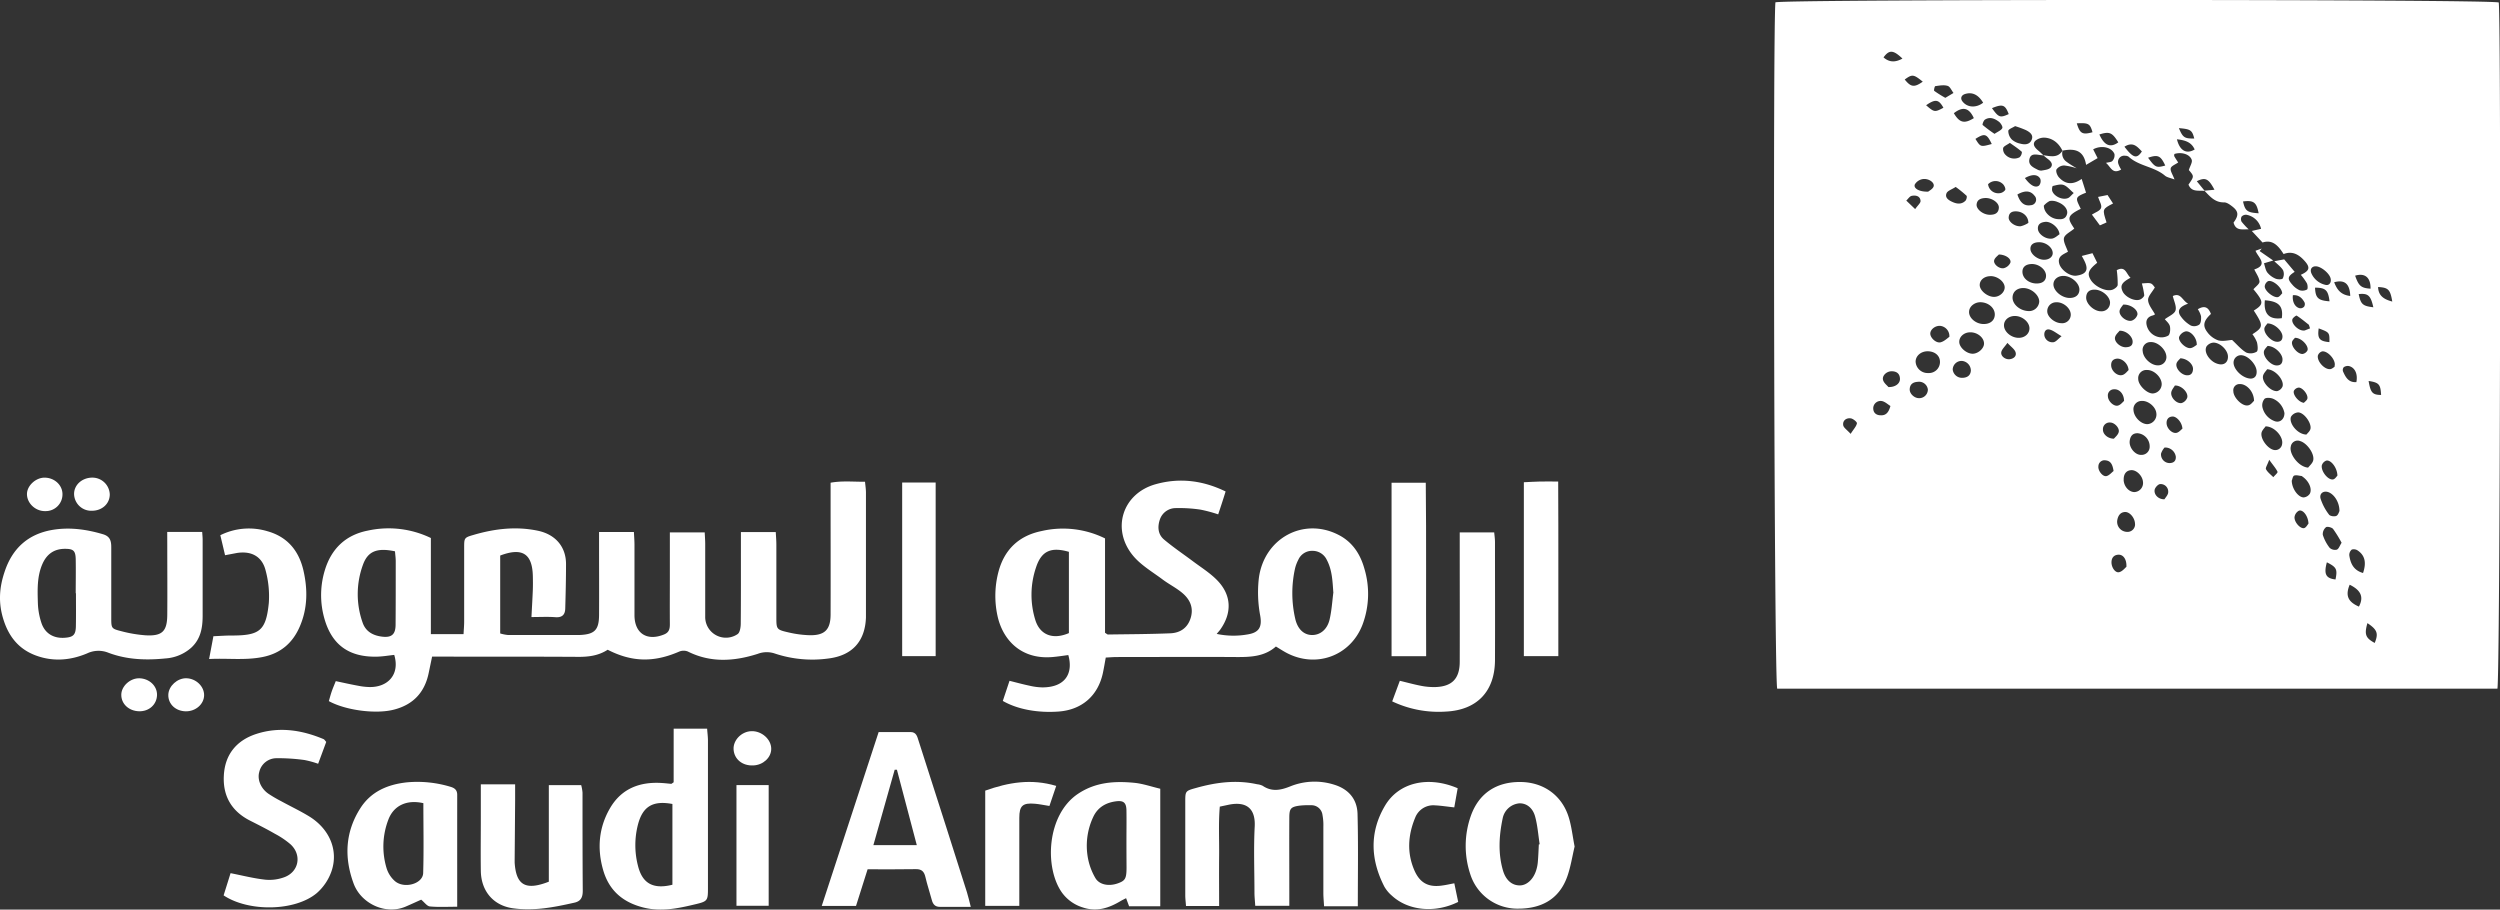 <svg xmlns="http://www.w3.org/2000/svg" viewBox="0 0 1056.53 384.4"><rect x="0" y="0" width="1056.53" height="384.4" fill="#333333" stroke="none"/><defs><style>.cls-1{fill:#fff;}</style></defs><g id="Livello_2" data-name="Livello 2"><g id="Livello_1-2" data-name="Livello 1"><g id="jIDs1t.tif"><path class="cls-1" d="M1056,1.05c1.06,8.9.56,286.16-.57,290H751.07c-1.27-3.68-1.88-280.41-.75-290.06C754.6-.36,1051.93-.34,1056,1.05ZM877.63,71.14a24.72,24.72,0,0,0-5.3-1.21,4.09,4.09,0,0,0-3.23,1.67c-.38.81.29,2.56,1.06,3.38,2.81,3.06,5.93,3.17,9.58.64q.93,2.89,1.84,5.81c-4.91,1.94-4.4,2.31-2.23,6.82-6.21,3.08-5.49,4.16-2.74,8.35-1.58,1.38-4,2.46-4.35,4s1,3.83,1.68,5.79c-2,1.15-4.5,1.9-3.69,5,.66,2.59,4.43,5.51,7.32,5.1,6.29-.89,4.25-4.72,2.21-8.32L884.3,107l2,4.06c-3.75,3-4.31,4.58-2.78,7.15,1.8,3,6.75,5.3,9.44,4.15.83-.36,2-1.25,2-2a42.39,42.39,0,0,0-.39-6.18c3.7-2,4,1.63,5.82,3.2-3.75,2-4.47,3.36-3.34,5.79s5.37,4.46,7.58,3.32c.67-.35,1.58-1.2,1.55-1.77a33.89,33.89,0,0,0-1-4.93c4-.32,4-.32,5.48,1.7-1.15,2-3,3.79-2.85,5.42.13,2,1.87,4,2.92,5.94a4,4,0,0,1-.84.44c-1.89.44-3,1.61-2.79,3.54a6.61,6.61,0,0,0,4.59,5.46,5.82,5.82,0,0,0,4.61-.44c.81-.53,1-2.71.73-3.95s-1.65-2.32-2.14-3c1.65-1.26,4-2.17,4.5-3.68.53-1.72-.66-4-1.13-6.11,3.37-1.58,3.92,1.83,6.46,3.23-2.9,1-4.82,2.47-3.39,4.93a13.4,13.4,0,0,0,4.56,4.32,3.76,3.76,0,0,0,3.56-.42c.74-.67.83-2.35.73-3.55a9.58,9.58,0,0,0-1.36-2.94c3.2-1.89,4.59-.46,5.55,2-3.07,2.85-3.64,4.92-1.55,7.67a9.75,9.75,0,0,0,4.63,3.49c2,.53,4.29-.08,5.86-.17,2.06,1.91,3.77,4,5.95,5.3a5,5,0,0,0,4.44-.34c.66-.44.44-2.69.11-4a13.78,13.78,0,0,0-1.91-3.38c4.66-3,4.69-3.63.58-10,4.3-2.68,4.26-3.69-.15-9,.94-1.12,2.65-2.28,2.56-3.28-.15-1.75-1.41-3.4-2.2-5.1,6.09-2,1.54-5.17.51-7.91l2.63-.92-.9,1.06,5.76,4-3.91,1.17c.45,1.32.64,2.85,1.43,3.9a8.89,8.89,0,0,0,3.5,2.6c.89.38,2.76.38,3-.1a4.07,4.07,0,0,0,.15-3.45c-.9-1.48-2.43-2.57-3.7-3.82l4.16-.79,4.44,5.28c-3,1.9-3.24,2.91-1,5.41a8.61,8.61,0,0,0,3.11,2.37,4.12,4.12,0,0,0,3.11-.32c.38-.22.31-1.89-.07-2.66a25.27,25.27,0,0,0-2.56-3.55c3.6-1.64,4.09-3,1.8-5.65s-5.14-4.66-9.07-3.12c-2.21-3.5-4.66-6.28-8.9-4.88l-4.54-4.88,3.92-.91a7.74,7.74,0,0,0-6.14-5.93,2.49,2.49,0,0,0-2.09.76,2.35,2.35,0,0,0,0,2.17,29.24,29.24,0,0,0,3,3.23c-2.51-.11-5.47.8-6.4-2.87,2.24-3,2.17-4.71-.55-6.81-1-.78-2.32-1.75-3.47-1.72-3.91.09-6-2.59-8.29-4.93l4.24-.41c-2.51-4.75-3.86-5.38-7.46-3.6l3.35,4.11c-2.51-.35-5.53.67-6.87-2.68,2.43-3.5,2.43-3.5.15-6.16.55-1.76,1.57-3.27,1.22-4.31-.81-2.43-4.42-3.43-7.34-2.47,0,.32-.18.72,0,1,.56,1,1.2,1.93,1.62,2.58-1.17.84-2.92,1.46-3.15,2.44-.26,1.14.8,2.59,1.6,4.75-1.76-.68-3.09-.85-4-1.58-4.52-3.88-11-4-15.41-8.06a2.49,2.49,0,0,0-1.42-.38,2.6,2.6,0,0,0-2.88,3.48,10.17,10.17,0,0,0,1.17,2.33c-3.74,2.21-4.43-1.19-6.44-2.8,1.1-.31,2.27-.28,2.74-.84a3.59,3.59,0,0,0,.86-2.89c-1.12-2.9-5.53-3.88-9-2,.7,1.39,1.4,2.78,1.88,3.71l-4.87,2.86c-.89-5.44-3.94-7.27-10-6-1.47-3-3.83-5.12-7.17-5.48a5.71,5.71,0,0,0-4.34,1.36c-1.35,1.52,0,3,1.37,4.13.77.62,1.45,1.34,2.17,2-.5-.06-1-.11-1.48-.18-1.81-.24-3.91-.75-4.49,1.68s1.37,3.48,3.19,4.38a3.45,3.45,0,0,0,1.88.53c1.34-.25,3-.38,3.85-1.25,1.27-1.38.12-2.71-1.18-3.68-.65-.49-1.26-1-1.88-1.57,3,.4,6.14,1.34,8.19-2.05a4.25,4.25,0,0,0,1.65,4.84C874.78,69.45,876.23,70.26,877.63,71.14Zm-22.27,50.6c-2.77-.13-4.73,1.44-4.83,3.88-.12,2.83,2.87,5.55,6.39,5.82a4.32,4.32,0,0,0,4.88-3.87C861.91,124.84,858.66,121.9,855.36,121.74Zm120.08,75.88c.56-.76,1.89-1.82,2.16-3.11.59-2.78-2.62-7.2-5.42-8.07a2.93,2.93,0,0,0-4.07,2.31C967.36,191.81,971.4,197.34,975.44,197.62ZM838.08,136.93c2.83.11,4.76-1.35,4.94-3.72.21-2.83-2.45-5.33-5.85-5.48-2.5-.12-4.84,1.65-5,3.8C831.88,134.16,834.8,136.82,838.08,136.93Zm15.09,5.84c2.65,0,4.64-1.89,4.5-4.23-.16-2.52-3-4.92-6-5-2.71-.07-4.8,1.68-4.76,4C846.94,140.25,850,142.8,853.17,142.77Zm21.49-16.85c2.45,0,4-1.23,4.12-3.32.19-2.83-3.4-6-6.77-6-2.31,0-4.07,1.43-4.2,3.36C867.62,122.78,871.24,125.91,874.66,125.92Zm-60,22.53c-2.8,0-5.06,1.88-5.1,4.35a5.09,5.09,0,0,0,5.29,4.85,4.68,4.68,0,0,0,5-4.43C820,150.45,817.87,148.5,814.67,148.45Zm92.62,7.91a3.45,3.45,0,0,0-3.64,3.8c0,2.63,3.71,6.25,6.23,6.12a4,4,0,0,0,3.69-4C913.48,159.33,910.25,156.27,907.29,156.36Zm-74.66-15.92c-2.64,0-4.74,1.94-4.61,4.2s3,4.78,5.57,4.85c2.25.06,4.78-2.08,4.89-4.14C838.61,142.8,835.74,140.38,832.63,140.44Zm82.92,10.27c-.1-3-3.68-6.31-6.63-6.14a3.29,3.29,0,0,0-3.37,3.9c.21,2.85,3.44,5.89,6.3,5.93A3.51,3.51,0,0,0,915.55,150.71Zm-74.48-34c-2.53.08-4.39,1.65-4.41,3.74,0,2.44,3.54,5.24,6.39,5,2.28-.17,4.27-2.15,4.16-4.13C847.07,118.9,844,116.6,841.07,116.69Zm70.25,58.07c-.14-2.75-3.4-5.54-6.24-5.34a3.46,3.46,0,0,0-3.42,4c.24,2.94,3.26,5.89,5.94,5.81A4.09,4.09,0,0,0,911.32,174.76Zm-40-38.18a3.62,3.62,0,0,0,3.82-3.71c-.07-2.75-3.33-5.39-6.33-5.14a3.73,3.73,0,0,0-3.6,4C865.36,134.12,868.54,136.67,871.29,136.58Zm20.43-8.71c-.08-2.7-3.51-5.53-6.63-5.48-2.18,0-3.41,1.12-3.47,3.31-.07,2.75,3.4,5.91,6.34,5.84A3.58,3.58,0,0,0,891.72,127.87Zm73.71,46.79a8.15,8.15,0,0,0-4.89-6.19c-1.06-.41-2.82-.55-3.53.06a4.25,4.25,0,0,0-.91,3.52,8.14,8.14,0,0,0,4.95,5.82C963.25,178.89,965.42,177.34,965.43,174.66ZM951.29,160c1.57-.09,2.52-1.16,2.39-3.2-.17-2.74-3.33-6.21-6-6.62a3.12,3.12,0,0,0-3.75,3C943.86,156.14,947.8,160,951.29,160Zm-90.53-40.2c2.57,0,4-1.29,3.92-3.43-.14-2.56-3.07-4.86-6.08-4.79-2.57.07-4,1.34-3.89,3.48C854.84,117.71,857.54,119.82,860.76,119.81Zm80.8,30.74c-.11-2.51-3.09-5.63-6-5.75a3.94,3.94,0,0,0-3.06,1.63c-1.07,2,.52,5,3.09,6.63a7,7,0,0,0,1.81.77C939.92,154.52,941.68,153.1,941.56,150.55Zm15.92,29.63c-.44.67-1.56,1.68-1.75,2.83-.39,2.48,2.32,6.16,4.73,7a2.91,2.91,0,0,0,4-2.43C965,184.64,961.31,180.24,957.48,180.18Zm-54,2.92c-2.31-.09-3.24,1.38-3.45,3.35-.3,2.8,2.39,5.94,4.92,5.8a3.43,3.43,0,0,0,3.53-3.41A5.59,5.59,0,0,0,903.5,183.1Zm85.2,32.84c0-3.42-1.91-6.57-4.17-7.72s-4.42.13-3.82,2.48a22.14,22.14,0,0,0,3.59,6.8c.44.64,2.25.91,3.07.54S988.5,216.29,988.7,215.94Zm-91.2-13.09c.12,2.72,2.18,5.05,4.52,5.12a3.84,3.84,0,0,0,3.64-4.42c-.24-2.49-2.7-4.93-4.89-4.85S897.4,200.39,897.5,202.85Zm-33.72-116c-.08,2.79,2.69,5.36,5.47,5.72,1.88.24,3.76.18,4.34-2.18.46-1.85-1.23-4-4-5a5.81,5.81,0,0,0-3.32-.44A8,8,0,0,0,863.78,86.88Zm111,96.77c.37-.5,1.45-1.35,1.67-2.38.53-2.48-2.81-7-5.24-6.94a3.83,3.83,0,0,0-3,1.86C967.2,178.87,971,183.68,974.81,183.65Zm-22.18-14.3c-.09-4-3.32-7.18-6.13-7a2.6,2.6,0,0,0-2.61,3c0,2.71,3.8,6.55,6.22,6C951.22,171.16,952.1,169.8,952.63,169.35Zm15.94,33.71c0,3.43,2.66,7.1,5,7.2a3.51,3.51,0,0,0,2.63-1.56c1.12-2.07-.43-5.39-3.05-7.21-.14-.09-.26-.27-.4-.28-1.09-.11-2.31-.52-3.21-.15C968.93,201.32,968.74,202.67,968.57,203.06ZM851.61,53.3c-1,.66-2.79,1.25-2.88,2A5.27,5.27,0,0,0,850.26,59a7.73,7.73,0,0,0,3.52,1.7c1.84.5,3.89.49,4.77-1.5,1-2.16-.73-3.38-2.41-4.23A43.1,43.1,0,0,0,851.61,53.3Zm10.14,49.07c-2.44,0-3.79,1.12-3.66,2.95.14,2.18,3.08,4.45,5.74,4.46,2.22,0,3.79-1.29,3.67-3C867.34,104.46,864.55,102.34,861.75,102.37Zm127.83,127a49.72,49.72,0,0,0-3.59-5.83c-.55-.67-2.45-1.14-3-.73a3.8,3.8,0,0,0-1.35,3.2,17.35,17.35,0,0,0,2.9,5.51,3.35,3.35,0,0,0,3,.78C988.38,232,988.78,230.65,989.58,229.39Zm-31.44-73.34c-.47.75-1.63,1.8-1.79,3-.35,2.65,3.34,6.48,6,6.26a3.36,3.36,0,0,0,2.29-2C965.38,160.7,961.71,156.23,958.14,156.05ZM841,90.77c2,0,3.63-.64,3.74-3,.1-2.11-3-4.25-5.88-4.08-1.76.11-3.31.66-3.52,2.7S838.14,90.81,841,90.77Zm61.28,130.81c.07-2.53-2.15-5.32-4.26-5.2s-3,1.79-3.27,3.67a4.27,4.27,0,0,0,4,4.72A3.2,3.2,0,0,0,902.31,221.58ZM870.38,99c-.24-2.85-3.66-5.48-6-5.24-1.78.18-3.31.88-3.13,3.06s3.43,4.47,6.07,4C868.51,100.57,869.57,99.53,870.38,99ZM998.65,242.16c1.49-4.4.79-7.4-2.17-9.46a3,3,0,0,0-2.58-.45,2.94,2.94,0,0,0-1.06,2.46C993.34,238.05,994.57,241,998.65,242.16ZM957.16,126.9c-.61,5.79,1.9,8.29,7.16,7.56C965,129.41,963.1,127.33,957.16,126.9Zm1.14,19.29c-.39.57-1.45,1.46-1.56,2.45-.26,2.33,2.85,5.63,5.17,5.79,1.84.14,2.75-.83,2.7-2.64C964.55,149.45,961.38,146.28,958.3,146.19Zm20.51-33.64c-1.76-.09-2.71,1.18-2,2.93a8.47,8.47,0,0,0,5.84,4.88c1.63.48,2.71-.89,2.3-2.68C984.46,115.53,981,112.67,978.81,112.55ZM857.21,94.2c0-3-2.61-4.92-5.42-4.88-1.78,0-2.83.84-2.9,2.62s2.61,3.9,5.11,3.67A10.37,10.37,0,0,0,857.21,94.2Zm-33.38,48.14a4.36,4.36,0,0,0-3.9-4.63c-2.1-.11-4.16,1.51-4.17,3.28s2.48,4.18,4.41,3.66C821.66,144.25,822.91,143,823.83,142.34Zm134.41-5.66c-.33.54-1.26,1.37-1.3,2.25-.12,2.2,2.89,5.28,5.08,5.49,1.6.16,2.59-.54,2.58-2.23C964.59,139.87,961.26,136.67,958.24,136.68Zm-60.92-8c-.38.65-1.48,1.69-1.57,2.82-.18,2.13,3,4.63,5.19,4a3.85,3.85,0,0,0,2.36-2.52C903.62,131,900.52,128.57,897.32,128.73Zm-64.41,27.92a4.12,4.12,0,0,0-3.79-4.07,3.74,3.74,0,0,0-3.88,3.64,3.93,3.93,0,0,0,4.1,3.5C831.4,159.63,832.76,158.66,832.91,156.65ZM826.5,79c-1.66,1.08-3.41,1.59-3.86,2.65-.82,1.89.93,3,2.44,3.68,1.88.88,3.9,1.14,5.54-.49.45-.45.75-1.84.45-2.13A49.5,49.5,0,0,0,826.5,79Zm-15.92,82.36c-2.08.09-3.47,1-3.52,3.23,0,1.87,2,3.68,3.91,3.68a3.65,3.65,0,0,0,3.77-3.66A3.75,3.75,0,0,0,810.58,161.35Zm85.18-21.59c-.46.63-1.67,1.6-1.92,2.77-.43,1.95,2.27,4.28,4.56,4.21,1.61-.05,3-.56,2.87-2.56S898.68,139.73,895.76,139.76ZM993,247.11c-1.9,4.61-.71,7.24,3.91,9.25C999,252.38,997.88,249.5,993,247.11ZM899.57,156.4c-.21-2.87-2.82-5-4.94-4.83-1.81.18-2.53,1.34-2.42,3,.14,2.26,2.64,4.51,4.73,3.92C898.08,158.2,899,156.92,899.57,156.4Zm-101.5,7.17c3,.1,4.93-1.55,4.88-3.46-.06-2.24-1.43-3.2-3.52-3.21s-4.13,1.82-3.63,3.7C796.15,161.89,797.53,162.9,798.07,163.57Zm78.3-82c-1.63-1.37-2.78-2.88-4.28-3.4-1.32-.46-3,.08-4.53.43-.26.07-.48,1.51-.25,2.15.83,2.27,4.3,3.88,6.55,3C874.64,83.49,875.21,82.64,876.37,81.59Zm52,64.13c.14-2.91-2.63-6-4.74-5.64a4.08,4.08,0,0,0-2.69,2.29c-.58,1.74,2.64,5,4.77,4.77C926.81,147,927.79,146.08,928.42,145.72Zm-9.22,17.2c-.43.8-1.47,1.91-1.57,3.1-.17,2.19,2.39,4.71,4.4,4.34a3.69,3.69,0,0,0,2.39-2.37C924.83,165.89,922,162.87,919.2,162.92Zm67.45-7.9c.08-.65.12-.81.12-1,0-2.43-3.15-5.8-5.37-5.49a2.71,2.71,0,0,0-1.79,1.76c-.41,2.34,2.61,5.77,5,5.74C985.39,156.05,986.14,155.29,986.65,155ZM838.1,43.41c-2-3.36-4.56-4.61-7.56-3.71-1.78.53-2.23,2-1,3.38C831.58,45.51,835.24,45.65,838.1,43.41Zm4.81,13.16c1.48-1,2.86-1.51,3.29-2.44.27-.58-.67-2.12-1.45-2.7-1.72-1.29-3.77-2.21-5.86-.89-.62.38-1.21,2.09-1,2.28A57.52,57.52,0,0,0,842.91,56.57Zm6.48,3.81c-1.23.89-2.57,1.36-2.84,2.19a3.4,3.4,0,0,0,1,2.86,5.09,5.09,0,0,0,5.92,1.06,3.08,3.08,0,0,0,1-2.3C853,62.84,851.25,61.72,849.39,60.38Zm72.1,91c-.4.52-1.5,1.35-1.7,2.35-.39,2,2,4.57,4.12,4.84,1.91.24,2.79-.81,2.88-2.54C926.91,154,924.48,151.58,921.49,151.42Zm-28.11,34c.5-.63,1.71-1.56,2-2.74.49-1.67-1.67-4-3.46-4.07a2.81,2.81,0,0,0-3.19,2.95C888.65,183.39,890.68,185.38,893.38,185.4ZM852.58,82.19c1.13,3.54,3,5,5.66,4.53a2.35,2.35,0,0,0,1.57-4C858.14,80.54,855.8,80.36,852.58,82.19ZM987.82,201c-.07-3.27-2.65-6.64-4.61-6.37a3.08,3.08,0,0,0-2,2.12c-.31,2.59,2.76,6.26,4.8,5.85C986.83,202.45,987.47,201.34,987.82,201Zm-89.17,38.53c.15-3.22-1.37-5.16-3.31-5.11s-3,1.28-3,3.24c0,2.22,1.66,4.61,3.3,4.13C897,241.44,898,240.07,898.65,239.55Zm-1-70.15c-.06-3.05-2.08-5-4.18-4.86a2.58,2.58,0,0,0-2.65,2.9c0,2,2.38,4.43,4.2,4C896.21,171.14,897.11,169.88,897.69,169.4ZM814.87,81c.43-.38,1.91-1.09,2.29-2.18.57-1.64-2.11-3.55-4.66-3.12a4.79,4.79,0,0,0-3.27,2.24C808.58,79.58,811,81.09,814.87,81Zm19.3-31.06c-2-4.42-4.63-5.07-8.45-2.1C828.1,51.91,830.17,52.42,834.17,49.92Zm88.15,131.24c-.15-2.71-2.49-5.24-4.21-5.15s-2.6,1.25-2.48,3c.16,2.14,2.42,4.35,4.28,3.88C920.94,182.63,921.77,181.57,922.32,181.16Zm53.27,40.11c-.1-3.14-2.26-6-4-5.48a3.59,3.59,0,0,0-1.9,2.72c-.13,2.25,2.64,5.18,4.18,4.62C974.68,222.82,975.24,221.67,975.59,221.27ZM822.12,41.35l3.45-2.06c-.82-1.06-1.46-2.72-2.51-3-1.59-.49-3.47-.12-5.19.12-.26,0-.69,1.83-.43,2A49.53,49.53,0,0,0,822.12,41.35Zm-23.2,130.23c-1.06-.65-2.2-1.77-3.53-2.07a3.12,3.12,0,0,0-3.74,3c0,2,1.32,3,3.2,3C797,175.6,798.16,174.35,798.92,171.58Zm94.3,27.48c-.41-2.63-1.11-4.26-3.34-4.51a2.58,2.58,0,0,0-3.07,2.52c-.25,1.82,1.84,4.51,3.42,4.13C891.42,200.92,892.39,199.69,893.22,199.06ZM964.48,124c-.05-2.56-4.15-5.9-6-5.16a2.84,2.84,0,0,0-1.38,2.19c0,2,3.88,5,5.65,4.51C963.5,125.28,964.05,124.35,964.48,124ZM887.22,56.83c2.11,4.73,4.68,5.72,8,3.33C892.64,56,891.53,55.46,887.22,56.83Zm27.55,132.3a7.32,7.32,0,0,0-1.49,2.57,3.65,3.65,0,0,0,3.54,4c1.74,0,2.83-.85,2.7-2.74A4.55,4.55,0,0,0,914.77,189.13Zm81.06-27.65c.66-3.39-.55-6.1-3.08-6.77a3,3,0,0,0-2.24.47,1.88,1.88,0,0,0-.33,1.76C991.26,159.41,992.52,161.75,995.83,161.48ZM914.73,211c.42-.74,1.56-1.84,1.58-3a3.19,3.19,0,0,0-3.38-3.42c-.84,0-2.14,1.41-2.34,2.36C910.18,209,912.17,211.1,914.73,211Zm55.16-68.26c-.33.45-1.15,1.09-1.26,1.85-.3,2,2.5,5.13,4.48,5a2.85,2.85,0,0,0,2.08-1.57C975.74,146.08,972.51,142.69,969.89,142.77ZM844.75,107.55c-.46.53-1.76,1.4-2,2.5-.35,1.64,2.22,3.7,4.12,3.28a4.24,4.24,0,0,0,2.72-2.26C850.14,109.5,847.82,107.63,844.75,107.55ZM1001.82,122c.1-4.69-2.37-6.77-6.51-5.49C996.81,120.86,997.85,121.74,1001.82,122Zm-1.33,141.38c-1.36,4.78-.76,6.25,3.09,8.34C1005.23,267.72,1004.69,266.12,1000.49,263.33Zm-16-136c-.57-4.8-1.66-5.78-6.13-5.82C978.54,125.86,979.62,127,984.46,127.34ZM840.18,77.86a4.32,4.32,0,0,0,4.51,3.81,3.35,3.35,0,0,0,2.74-1.4c.27-.67-.52-2.22-1.28-2.74A4.39,4.39,0,0,0,840.18,77.86ZM983.36,237.64c-1.37,5-.42,6.79,3.65,7.25C987.89,240.6,987.48,239.71,983.36,237.64Zm9.88-112.56c-.17-5.17-2.39-7-6.79-5.8C987.62,122.36,989.23,124.63,993.24,125.08ZM848.36,144.91c-1.2,1.72-2.37,2.72-2.59,3.89-.32,1.73,1.74,3.26,3.63,3,1.7-.24,2.94-1.38,2.38-3C851.33,147.51,849.89,146.57,848.36,144.91Zm127.89-6.13-.48-1.51c-1.7-1.33-3.36-2.73-5.17-3.89-.21-.13-1.68.94-1.83,1.62-.39,1.75,2.18,4.38,4.26,4.65a2.37,2.37,0,0,0,1,0C974.76,139.37,975.5,139.06,976.25,138.78ZM954.53,90.14c-.87-4.68-2.15-5.58-6.6-5C948.82,89.14,949.66,89.82,954.53,90.14ZM782.1,183.36c1.26-2,2.4-3.13,2.66-4.46.11-.54-1.63-2-2.64-2.1-1.85-.25-3.45.92-3.16,2.88C779.12,180.77,780.58,181.66,782.1,183.36Zm89.14-41.28c-2.16-1.24-3.54-2.47-5.12-2.82s-2.36,1-2.14,2.57a3.45,3.45,0,0,0,4,2.77C869,144.31,869.68,143.35,871.24,142.08ZM1003,129.86c-1.11-5-2.24-6-6.19-5.57C997.7,128.58,998.47,129.33,1003,129.86ZM1001,161c.85,5,1.63,5.85,5.28,5.92C1006.05,162.44,1005.4,161.66,1001,161Zm-27.33,9.23c.39-.46,1.3-1.05,1.46-1.79.35-1.64-1.91-4.56-3.63-4.65a2.66,2.66,0,0,0-2.07,1.36C968.84,166.76,971.42,170,973.67,170.24ZM920,58.86c1.18,4.88,4.07,6.38,7.49,4.31C926.15,60.1,923.55,59.26,920,58.86ZM855.75,75.25c2.28,3.13,4.48,4.34,6,3.15a3,3,0,0,0,.5-2.82C861.17,73.6,858.79,73.53,855.75,75.25ZM814,44.48c3.45,3,3.67,3,7.31,1.06C819.36,42,817.93,41.73,814,44.48Zm27.73,16.37c-2.06-4.37-3-4.64-6.89-2.15C837,62.16,837,62.16,841.77,60.85ZM812.58,34.51c-3.92-3.16-4.43-3.21-7.62-.91C807.56,36.84,809,37.06,812.58,34.51ZM804,24.76c-3.9-3.74-5.62-3.78-8-.5C798.37,26.3,800.8,26.5,804,24.76ZM897.82,62c3.71,4.86,5.25,5.22,7.36,2C903.24,62,901.46,59.71,897.82,62Zm-20.13-9.83c1.3,4.31,2.39,4.88,6.63,3.72C883.28,52.24,882.66,51.87,877.69,52.12Zm30.14,14.53c3,4.11,3.49,4.3,7.23,3.26C913.12,65.78,912,65.24,907.83,66.65Zm-66-21c2.83,4,3.45,4.16,7.08,2.52C847.41,44.27,846.37,43.85,841.84,45.7ZM959,194.31c-.77,2.14-1.68,3.41-1.36,4,.69,1.3,2,2.25,3.09,3.35.63-.79,2-1.89,1.77-2.31C961.79,197.86,960.61,196.59,959,194.31Zm52-66.89c-.83-5.07-1.7-5.9-6-6.12C1005.15,124.87,1007.24,126.43,1010.92,127.42ZM969,124.76c-.35,2.87,1,5.24,3.08,5.53a2.13,2.13,0,0,0,1.66-.68,2,2,0,0,0,.21-1.74C972.91,125.89,971.41,124.55,969,124.76ZM809.37,88.37c1.1-1.6,2.35-2.59,2.28-3.48-.16-2.1-2.08-2.46-3.74-2.12-.87.18-1.53,1.3-2.29,2Zm170.54,50.41c-.62,4.31.32,5.44,4.53,5.81C984.5,140.53,984.47,140.48,979.91,138.78ZM920.82,54.15c1.68,4,2.36,4.45,6.5,4.39C926.42,55,925.79,54.56,920.82,54.15Z"/><path class="cls-1" d="M256.81,274.59c-4,2.6-8.37,3.07-13,3-18.65-.11-37.31-.07-56-.09h-5.2c-.54,2.6-1,4.83-1.47,7.06-1.71,8.11-6.56,13.24-14.59,15.32-7.55,2-20.37.37-27.58-3.58.38-1.29.74-2.69,1.21-4.06s1.08-2.76,1.72-4.39c3.29.7,6.49,1.42,9.7,2a26.71,26.71,0,0,0,4.45.5c7.83.19,13.06-5.3,10.56-13.58-2.34.25-4.75.67-7.17.74-12.11.31-19.52-5.13-22.56-16.88a36,36,0,0,1,.43-19.74c2.75-9,8.78-14.82,18.13-16.65a41.07,41.07,0,0,1,26.65,3.13v40.63H195.9c.1-1.9.26-3.67.26-5.43,0-10.33,0-20.65,0-31,0-4.29,0-4.37,4.08-5.55,8.89-2.59,17.91-3.66,27.1-1.72,7.52,1.59,11.85,6.88,11.87,14,0,6.3-.15,12.61-.33,18.91-.08,2.58-1.32,3.84-4.17,3.62-3.27-.25-6.56-.06-10.11-.06.22-4.3.44-7.9.58-11.51.07-2,.05-4,0-6-.27-9.3-4.51-12-13.79-8.48v32.92a16.77,16.77,0,0,0,3.21.65c10,0,20,0,30,0h.5c6.14-.27,8-2.12,8.07-8.24.06-9.82,0-19.65,0-29.47v-5.8h14.73c.08,1.7.23,3.46.24,5.22,0,10,0,20,0,30,.05,7.65,5.31,11,12.5,8.07,2.14-.86,2.46-2.38,2.45-4.35-.05-7.16,0-14.32,0-21.48V225h14.73c.08,1.76.21,3.38.21,5,0,10.16,0,20.32,0,30.47A8.76,8.76,0,0,0,311.69,268c1-.63,1.34-2.86,1.36-4.36.11-11,.06-22,.07-33v-5.78h14.73c.09,1.8.25,3.57.25,5.34,0,10.15,0,20.31,0,30.46,0,5.31,0,5.43,5.25,6.63a44.18,44.18,0,0,0,8.86,1.16c6.33.11,8.78-2.36,8.81-8.73.05-16.48,0-33,0-49.45V204c4.89-.88,9.48-.37,14.55-.41.15,1.64.38,3.06.39,4.48q0,25.72,0,51.45c0,.5,0,1,0,1.5-.39,10-5.77,16-15.81,17.26a50,50,0,0,1-22.69-2.09,10.66,10.66,0,0,0-7.22.13c-9.93,3.17-19.85,3.88-29.59-1a4.85,4.85,0,0,0-3.63.06C276.36,280,267.09,279.87,256.81,274.59ZM166.93,233c-7.52-1.6-11.45-.08-13.52,5.62a36.11,36.11,0,0,0-.18,24.46c1.33,3.93,4.58,5.58,8.45,6s5.47-1.05,5.5-5c.07-9,.06-18,.06-26.94C167.24,235.86,167.05,234.56,166.93,233Z"/><path class="cls-1" d="M467,227.54v39.88c.67.41,1,.74,1.22.73,8.8-.13,17.61-.15,26.4-.51,4.12-.17,7.27-2.25,8.57-6.46,1.36-4.4-.34-7.93-3.59-10.64-2.53-2.12-5.57-3.63-8.23-5.62-4.23-3.17-9-5.93-12.36-9.88-9.5-11.23-4.77-26.45,9.39-30.41,9.9-2.77,19.73-1.71,29.56,3.07-1,3.23-2,6.3-3.14,9.68a59.65,59.65,0,0,0-7.46-2,60.37,60.37,0,0,0-10.4-.65,7.08,7.08,0,0,0-6.67,4.51c-1.15,3.1-1.08,6.48,1.64,8.77,3.79,3.2,7.94,6,11.9,8.95,3.57,2.7,7.46,5.09,10.55,8.25,6.1,6.25,6.35,13.76,1.34,20.83-.35.5-.77.94-1.53,1.86a34.17,34.17,0,0,0,13.15.2c4.68-.77,6.09-3.05,5.25-7.86a53.07,53.07,0,0,1-.59-15.86c2.18-16.9,18.9-26,33.77-18.29,5.83,3,9.15,8.15,10.85,14.28a37,37,0,0,1-.78,23.55c-5.07,13.38-19.86,18.71-32.49,11.79-1.31-.72-2.56-1.54-4.14-2.49-4.79,4.26-10.7,4.49-16.79,4.45-16.82-.11-33.64,0-50.46,0-1.46,0-2.93.14-4.65.22-.42,2.29-.76,4.38-1.2,6.45-2.05,9.7-8.91,15.66-18.78,16.37-8.8.64-17.41-.95-23.53-4.49.89-2.68,1.82-5.45,2.83-8.5,3,.75,5.7,1.49,8.42,2.06a26.26,26.26,0,0,0,5.43.72c9.94,0,13.13-6.13,11-13.66-2.18.28-4.41.64-6.66.83-13.35,1.17-21.23-7.35-23.35-17.79a39.88,39.88,0,0,1,.51-18.3c2.52-9.46,8.75-15.22,18.18-17.15A40.13,40.13,0,0,1,467,227.54Zm-15.27,5.67c-7.51-2.17-11.56-.4-13.85,6.46a35.93,35.93,0,0,0-.3,22.48c2,6.25,7.47,8.3,14.15,5.4Zm111.77,17.41c-.36-4.88-.45-9.65-2.82-14.09a6.63,6.63,0,0,0-6-3.74,6.33,6.33,0,0,0-6,3.79,16.07,16.07,0,0,0-1.39,3.7,48.19,48.19,0,0,0,.09,21.21c1,4.35,3.55,6.71,6.82,6.87,3.53.16,6.64-2.15,7.69-6.48C562.75,258.21,563,254.38,563.46,250.62Z"/><path class="cls-1" d="M70.67,224.81H85.45c.07,1.18.19,2.27.19,3.37q0,16,0,31.94c0,5.11-.77,9.89-4.83,13.62a18.16,18.16,0,0,1-10.86,4.52c-8.17.83-16.31.55-24.11-2.39a11.16,11.16,0,0,0-9,.25c-7.1,3-14.5,3.61-21.89.82-7-2.66-11.18-7.82-13.46-15S-.32,248.3,2,241.48c3.25-9.73,9.84-15.7,19.87-17.49,7.3-1.3,14.56-.33,21.69,1.8,3.13.94,3.48,3.06,3.46,5.73,0,9.82,0,19.64,0,29.45,0,4.55,0,4.71,4.25,5.78a55.51,55.51,0,0,0,10.28,1.74c7,.39,9.08-1.68,9.14-8.61.08-9.82,0-19.63,0-29.45ZM32.1,250.72H32c0-4.81.09-9.63,0-14.44-.09-3.57-1-4.34-4.54-4.34-4.69,0-7.8,2.33-9.61,6.58-2.22,5.21-2,10.73-1.85,16.18a29.55,29.55,0,0,0,1.57,8.74c1.53,4.37,5.19,6.41,9.75,6.09,3.64-.24,4.68-1.24,4.75-4.86C32.16,260,32.1,255.37,32.1,250.72Z"/><path class="cls-1" d="M573.83,383H559.57c-.12-2.07-.3-3.85-.3-5.62,0-9.32,0-18.63,0-27.95a23.44,23.44,0,0,0-.37-5A4.69,4.69,0,0,0,554,340.3a33.09,33.09,0,0,0-5,.2c-3.48.53-4.1,1.23-4.12,4.93-.06,10.48,0,21,0,31.44v5.92H530.48c-.12-2-.32-3.72-.33-5.49,0-9.31-.38-18.65.1-27.94.45-8.62-4.5-10.68-11.22-9.22l-3.53.75c-.59,6.88-.21,13.82-.28,20.74s0,13.92,0,21.26h-14c-.11-1.62-.31-3.06-.31-4.51q0-19.71,0-39.42c0-4.7,0-4.7,4.7-6,8.43-2.36,16.93-3.45,25.62-1.53a7,7,0,0,1,2.38.65c3.87,2.62,7.56,1.9,11.65.26a27.41,27.41,0,0,1,18.59-.72c6.09,1.87,9.71,6.13,9.86,12.37C574.05,356.76,573.83,369.56,573.83,383Z"/><path class="cls-1" d="M366.66,367.37l-4.9,15.49H347.28c8-24.51,15.94-48.73,24.05-73.49,4.54,0,9,0,13.45,0,2.45,0,2.83,1.82,3.4,3.61,3.84,12,7.72,24,11.56,36.09q4.49,14,8.9,28c.58,1.85,1,3.75,1.62,6.18-4.79,0-8.93,0-13.06,0-2,0-2.94-1.09-3.41-2.92-.84-3.22-1.94-6.37-2.68-9.61-.52-2.29-1.52-3.45-4-3.41C380.44,367.43,373.8,367.37,366.66,367.37Zm12.39-42.06-.95,0c-3,10.49-5.94,21-9,31.86h18.35C384.54,346.23,381.79,335.77,379.05,325.31Z"/><path class="cls-1" d="M284.7,307.94h14.14c.13,1.87.35,3.49.35,5.1q0,31.2,0,62.39c0,5-.18,5.48-4.81,6.6-7.43,1.79-14.85,3.46-22.62,1.46-8.66-2.22-14.43-7.25-16.88-15.87-2.57-9-1.84-17.85,2.88-26,4.86-8.4,12.66-11.32,22-10.71,1.31.08,2.62.24,3.93.35.13,0,.27-.17,1-.66Zm-.53,66V339.77c-8.23-1.53-12.48,1-14.51,8.51a34.87,34.87,0,0,0-.14,17.25C270.91,371.32,274.07,376.45,284.17,373.9Z"/><path class="cls-1" d="M94.5,378.4q1.44-4.57,2.94-9.39c5.07,1,9.86,2.24,14.73,2.76a18.14,18.14,0,0,0,8.22-1.14c6-2.39,7.19-9.4,2.39-13.81a35.44,35.44,0,0,0-6.59-4.45c-3.47-2-7-3.78-10.59-5.6-7.82-4-11.48-10.48-11-19.06.47-9,5.52-14.93,13.9-17.6,9.6-3.06,19.06-1.6,28.22,2.24.41.17.67.68,1.15,1.19-1.07,2.91-2.16,5.83-3.42,9.24a39.23,39.23,0,0,0-5.8-1.59,80.81,80.81,0,0,0-11.82-.76,7.49,7.49,0,0,0-7.27,5.84c-.88,3.12.61,6.85,3.77,9.1a56.76,56.76,0,0,0,5.59,3.28c3.94,2.16,8,4.07,11.84,6.43,8.48,5.26,12.34,14.25,9.36,23.05a21.8,21.8,0,0,1-6.25,9.31C124.66,385.16,105.11,385.45,94.5,378.4Z"/><path class="cls-1" d="M490.34,383H477.17c-.39-1.06-.77-2.09-1.27-3.42-.88.46-1.61.8-2.29,1.2-5,3-10.15,4.71-16.06,2.7a17,17,0,0,1-8.74-6.24c-7.51-10.56-6.49-32.92,6.79-41.78,7.42-4.95,15.52-5.45,23.88-4.62,3.58.36,7.06,1.6,10.86,2.49Zm-14.29-27.66h0c0-4.31.07-8.63,0-12.94-.07-3.13-1.2-4.16-4.3-3.77-4.36.55-7.87,2.53-9.78,6.72a28.55,28.55,0,0,0-2.25,17,26.18,26.18,0,0,0,3.2,8.72c1.7,2.9,5.72,3.56,9.38,2.28,3.21-1.12,3.76-2,3.79-6.55C476.07,363,476.05,359.13,476.05,355.31Z"/><path class="cls-1" d="M193.22,383.2c-4.32,0-8,.22-11.56-.13-1.21-.12-2.27-1.73-3.66-2.86-1.75.78-4.14,1.89-6.57,2.93-8.56,3.66-19-1.33-22.05-9.93-4-11-3.43-21.65,2.87-31.59,4.52-7.13,11.64-10.14,19.8-11a48.28,48.28,0,0,1,18.27,1.87c1.87.53,2.9,1.43,2.9,3.42C193.21,351.41,193.22,366.88,193.22,383.2Zm-14.3-43.77c-7.13-1.63-12.6,1.09-14.81,7A31.71,31.71,0,0,0,163.4,367a12,12,0,0,0,3.44,5.32c3.91,3.44,11.85,1.24,12-3.35C179.13,359.2,178.92,349.4,178.92,339.43Z"/><path class="cls-1" d="M203.2,331.47h14.5c0,2.43,0,4.51,0,6.59q-.09,12.74-.2,25.46,0,.5,0,1c.6,9.55,4.6,11.95,14.44,8.09V331.8h13.68a18.1,18.1,0,0,1,.56,3.17c0,13.81,0,27.63.1,41.43,0,2.74-.73,4.45-3.53,5.08-8.59,1.93-17.07,3.63-26.09,2.35-7.92-1.13-13.35-7-13.46-15.85-.1-7.66,0-15.31,0-23Z"/><path class="cls-1" d="M665.45,357.76c-1,4.18-1.66,8.64-3.15,12.8C658.78,380.32,651,384,641.69,384a20.88,20.88,0,0,1-20.39-14.73,38,38,0,0,1,.3-24.49c3.37-9.49,10.77-14.42,21.07-14.3,9.58.11,17.33,5.56,20.25,14.76C664.16,349.16,664.58,353.32,665.45,357.76Zm-15.12-.89.35-.07c-.6-3.9-.88-7.9-1.91-11.69s-3.72-5.7-6.69-5.61a7.88,7.88,0,0,0-7,6.2c-1.56,7.36-2.05,14.8.09,22.16,1.23,4.22,3.93,6.43,7.31,6.32,2.87-.1,5.58-2.64,6.75-6.45a15.87,15.87,0,0,0,.67-3.4C650.12,361.85,650.2,359.36,650.33,356.87Z"/><path class="cls-1" d="M588.36,296.41l3.22-8.7c3.34.8,6.2,1.6,9.11,2.15a28.16,28.16,0,0,0,5.94.5c7-.22,10.25-3.56,10.27-10.64.05-16.46,0-32.93,0-49.4V225h14.57c.11,1.26.33,2.69.33,4.11,0,16.64.07,33.27,0,49.9-.07,13.24-7.66,21.12-20.87,21.72A45.76,45.76,0,0,1,588.36,296.41Z"/><path class="cls-1" d="M95.11,234.64c-.7-3-1.3-5.53-2-8.45A27.09,27.09,0,0,1,113,224.5c8.5,2.37,13.37,8.31,15.27,16.74,1.79,7.93,1.74,15.8-1.53,23.43-3,7.06-8.15,11.49-15.79,13-7.41,1.48-14.81.43-22.58.84.65-3.44,1.17-6.18,1.82-9.63,2.58-.11,5.14-.31,7.71-.3,11.81,0,14.51-2,15.7-13.68a41.65,41.65,0,0,0-1.32-13.71c-1.46-6-6-8.46-12.18-7.49C98.51,234,96.93,234.3,95.11,234.64Z"/><path class="cls-1" d="M658.57,277.28H644V203.8c2.27-.1,4.53-.25,6.78-.3s4.63,0,7.73,0C658.64,228.19,658.54,252.5,658.57,277.28Z"/><path class="cls-1" d="M602.71,277.32H588.09V204h14.46C602.82,228.19,602.6,252.52,602.71,277.32Z"/><path class="cls-1" d="M395.42,277.29H381.27V203.92h14.15Z"/><path class="cls-1" d="M614.61,373.29c.62,3,1.14,5.49,1.64,7.87-9.79,4.87-21.12,3.72-28-2.62a14.72,14.72,0,0,1-3.18-3.79c-5.91-11.45-6.37-23.1.27-34.29,5.83-9.84,18.24-12.67,30.69-7.34-.45,2.51-.92,5.18-1.44,8.09-3-.32-5.57-.74-8.16-.86a8.19,8.19,0,0,0-8.36,5.22c-3.05,7.33-3.55,14.91-.31,22.31,2.42,5.51,6.22,7.27,12.13,6.29C611.21,374,612.5,373.68,614.61,373.29Z"/><path class="cls-1" d="M416.37,334.13c9.87-3.51,19.44-5.14,30-2-1,3-1.9,5.64-2.87,8.48-2.24-.35-4.17-.77-6.13-.94-5.17-.45-6.59.84-6.6,5.93,0,10.47,0,20.93,0,31.4v5.82H416.37Z"/><path class="cls-1" d="M324.85,331.79v51H311.24v-51Z"/><path class="cls-1" d="M317.55,309c4.38-.14,8.41,3.47,8.38,7.48,0,3.7-3.46,6.87-7.62,7-4.58.21-8.05-2.64-8.29-6.79C309.79,312.81,313.38,309.12,317.55,309Z"/><path class="cls-1" d="M18.72,201.86c4.15-.05,7.58,3,7.68,6.82A7.08,7.08,0,0,1,19.22,216c-4.19.14-7.9-3.33-7.82-7.32C11.47,205.25,15.07,201.92,18.72,201.86Z"/><path class="cls-1" d="M58.94,286.65c4.22.12,7.54,3.3,7.42,7.13-.13,4-3.39,6.94-7.64,6.81s-7.5-3.08-7.46-7C51.29,289.93,55.05,286.54,58.94,286.65Z"/><path class="cls-1" d="M46.39,208.93c0,3.94-3.22,6.91-7.54,6.92a7.24,7.24,0,0,1-7.54-7c-.06-3.84,3.25-6.9,7.53-7A7.36,7.36,0,0,1,46.39,208.93Z"/><path class="cls-1" d="M78.81,286.64c4.06.12,7.52,3.47,7.45,7.22s-3.58,6.82-7.78,6.75-7.45-3-7.35-7C71.23,289.9,75,286.52,78.81,286.64Z"/><path class="cls-1" d="M893,86c-4.58,2.36-4.58,2.36-2.75,8l-2.81,1.24-3.38-4.55c1.37-.9,3.39-1.54,3.86-2.76s-.72-2.94-1.25-4.71l4-.8Z"/></g></g></g></svg>